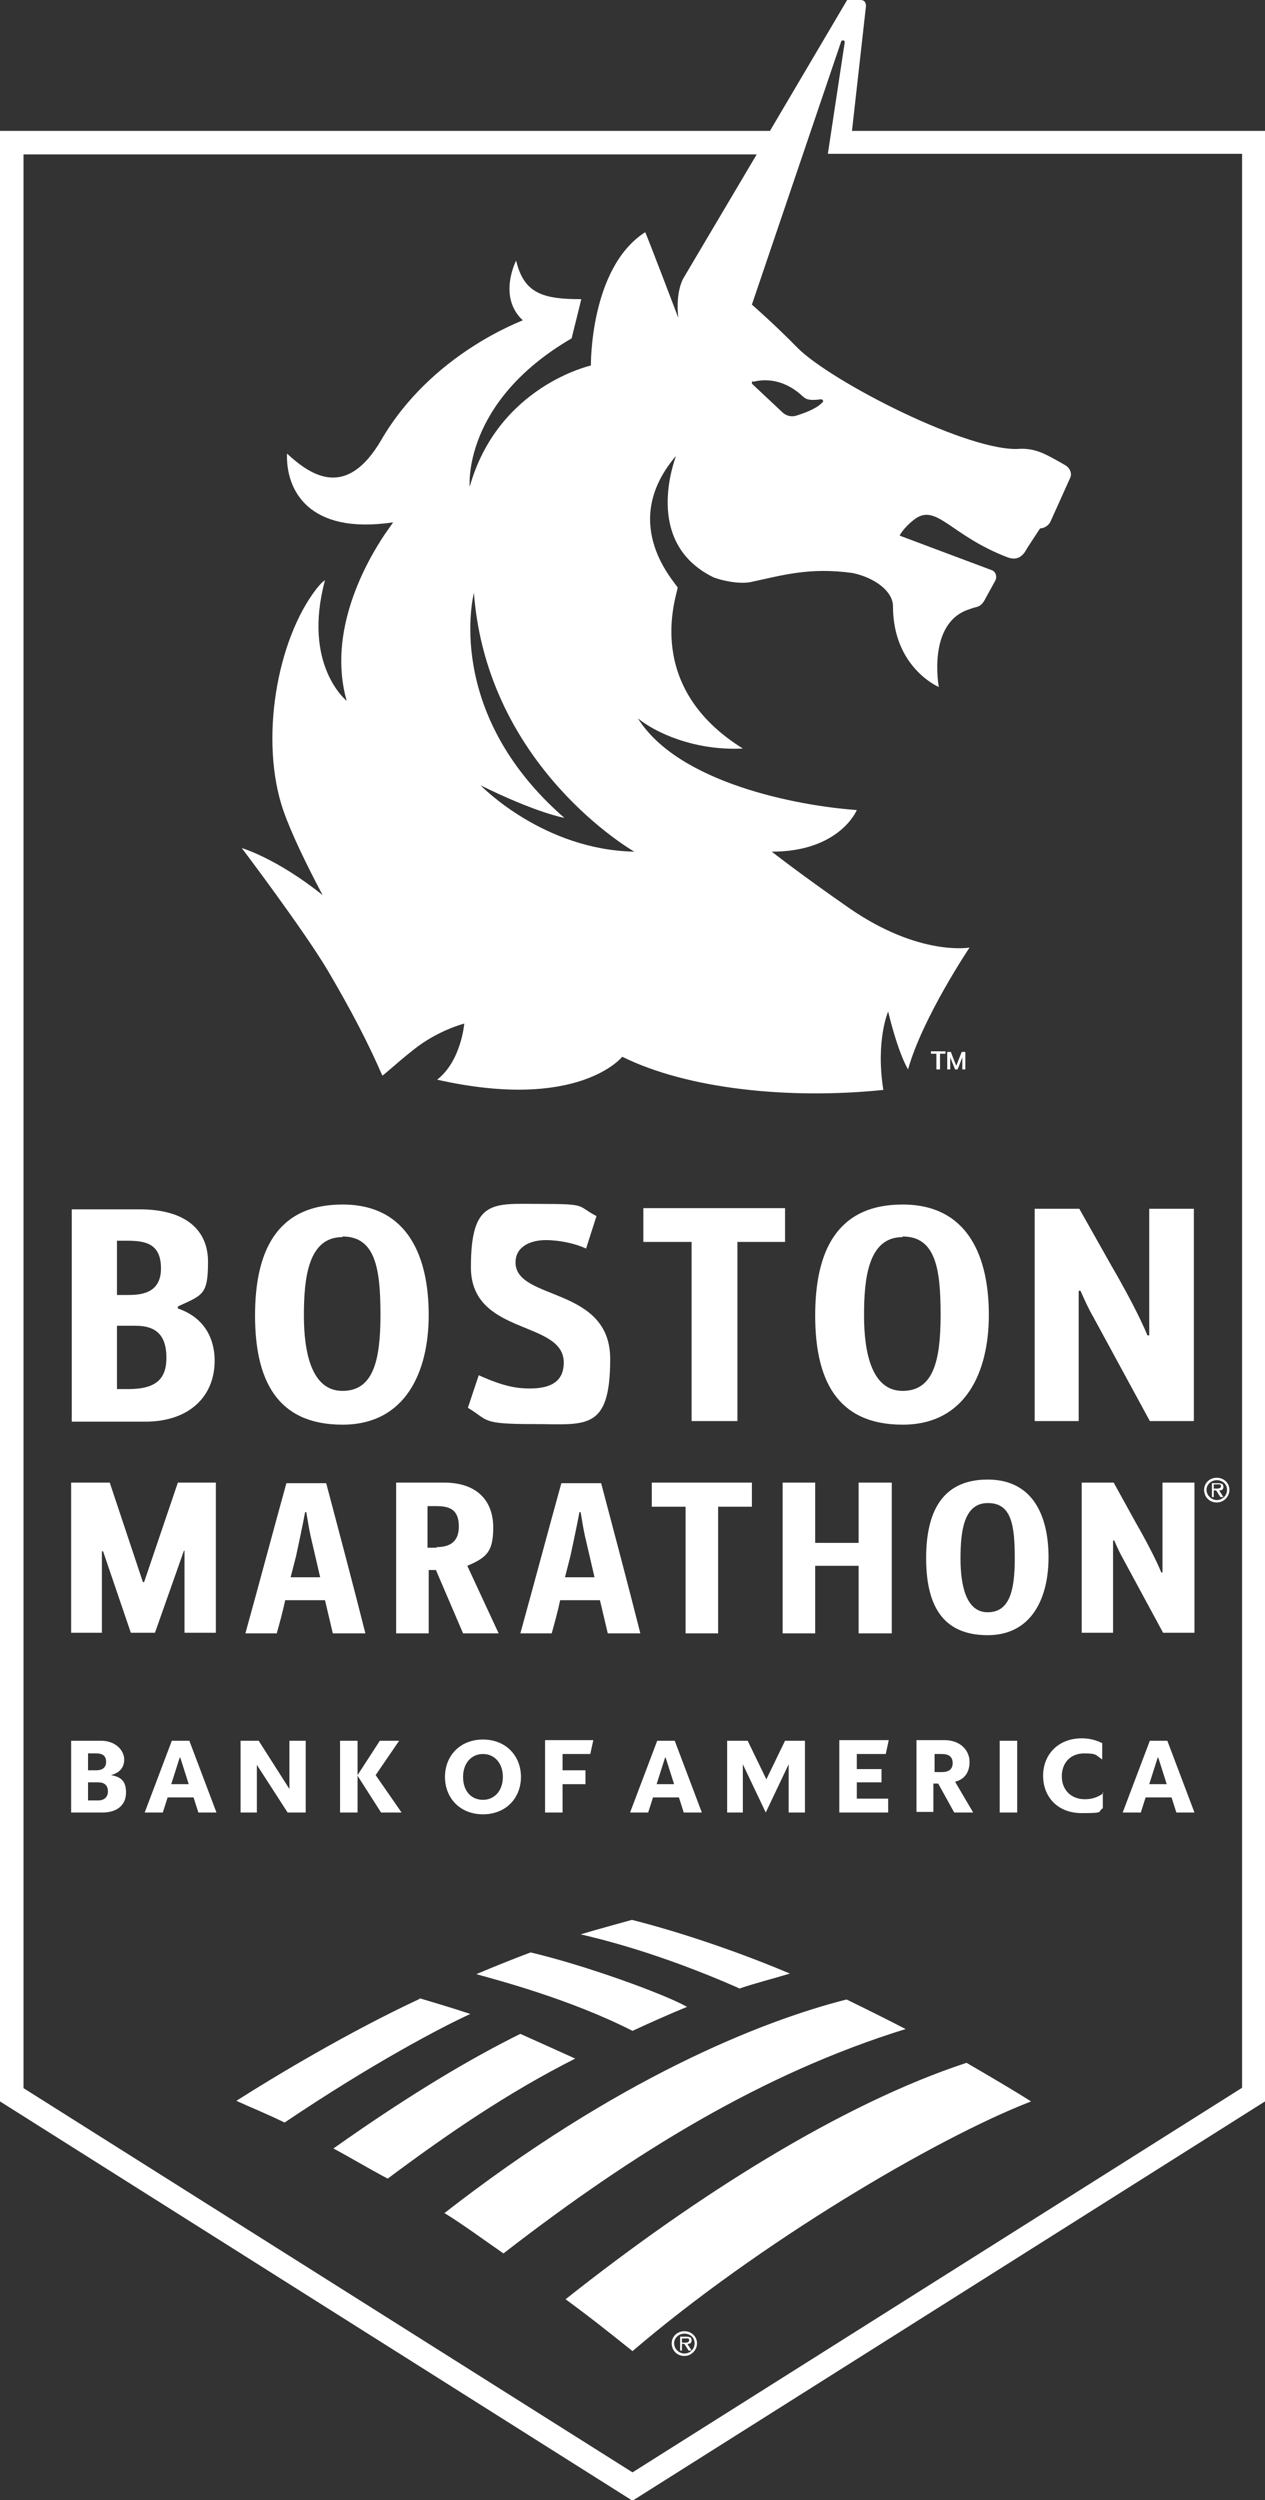 <?xml version="1.0" encoding="UTF-8"?>
<svg id="uuid-a90dfbc2-01e6-4a5d-a8ad-5b8b1b206d4f" xmlns="http://www.w3.org/2000/svg" version="1.1" viewBox="0 0 209.8 414.5">
  <rect x="0" y="0" width="209.8" height="414.5" fill="#333333" stroke="none"/>
  <defs>
    <style>
      .cls-1 {
        fill-rule: evenodd;
      }

      .cls-1, .cls-2 {
        fill: #fff;
        stroke-width: 0px;
      }
    </style>
  </defs>
  <g id="uuid-0eab4dd8-8e5b-4f2c-96c9-b07f50359fcd">
    <g id="uuid-da9471ec-d70d-4707-bb5d-18d5710cf91f">
      <path id="uuid-1e60499c-1f28-485a-8e05-736933289edb" class="cls-1" d="M111.4,388.5c0-1.1.9-2,2.1-2s2.1.9,2.1,2-.9,2.1-2.1,2.1-2.1-.9-2.1-2.1M111.8,388.5c0,.9.8,1.7,1.7,1.7s1.7-.7,1.7-1.7-.8-1.6-1.7-1.6-1.7.7-1.7,1.6M114.6,389.7h-.4l-.7-1.1h-.4v1.1h-.3v-2.3h1c.2,0,.4,0,.6.1.2,0,.3.3.3.5,0,.5-.3.6-.7.6,0,0,.7,1.1.7,1.1ZM113.5,388.4c.3,0,.8,0,.8-.4s-.3-.3-.6-.3h-.6v.7h.4Z"/>
      <path id="uuid-33e10661-397c-456b-a26d-2746574f02c6" class="cls-2" d="M93.8,381.2c21.7-17.2,45.8-32.4,66.5-39.2,4.3,2.5,8.2,4.8,10.7,6.4-16,6.2-45.3,23.6-66.1,41.4-3.6-2.9-7.4-5.9-11.1-8.6ZM95.4,341.3c-3.1-1.4-6.4-2.9-9.1-4.1-7.9,3.9-18,9.8-31,19,2.8,1.5,5.8,3.3,9,5,9.9-7.4,20-14.3,31.1-19.9ZM113.9,332.7c-3.7-2.1-16.9-6.9-25.9-9-2.7,1-6.4,2.5-9,3.6,3.2.9,15.5,4.1,25.9,9.4,2.8-1.3,6.4-2.9,9.1-4h0ZM69.6,331.4c-11.6,5.4-23.8,12.7-30.4,16.9,2.4,1.1,4.7,2,8,3.6,14.7-9.9,26.2-15.9,30.8-18-3.3-1.1-6.4-2-8.4-2.6h0ZM122.6,329.7c2.6-.9,5.8-1.7,8.4-2.5-7.8-3.3-17.5-6.7-26.2-8.9-1.4.4-5.5,1.5-8.5,2.4,3,.7,12.8,3,26.2,8.9h0ZM73.7,366.9c3.1,1.9,6.6,4.5,9.8,6.7,21.7-16.8,43.1-29.9,66.7-37.2-3.3-1.7-6.1-3.1-9.8-4.9-14.2,3.6-38.2,13.2-66.8,35.5Z"/>
    </g>
    <path id="uuid-a7ebc7fa-3368-4fc8-a361-7b2219210cc3" class="cls-2" d="M11.8,300.5h5.2c2.6,0,3.9-1.4,3.9-3.3s-.8-2.6-2.5-2.9c1.5-.4,2.2-1.3,2.2-2.6s-1.2-3.1-3.9-3.1h-4.9v11.9h0ZM16.3,295.5c1,0,1.6.5,1.6,1.5s-.7,1.5-1.6,1.5h-1.7v-3h1.7ZM16,290.7c1,0,1.6.4,1.6,1.4s-.7,1.4-1.6,1.4h-1.4v-2.8h1.4ZM31.4,288.6h-2.9l-4.5,11.9h3l.8-2.5h4.3l.8,2.5h3l-4.5-11.9ZM29.9,291.4l1.4,4.4h-2.9l1.4-4.4ZM50.7,288.6h-2.7v8l-5.1-8h-3v11.9h2.7v-7.9l5.1,7.9h3s0-11.9,0-11.9ZM63.2,300.5l-3.9-6.1v6.1h-2.9v-11.9h2.9v5.7l3.7-5.7h3.2l-3.9,5.7,4.3,6.2h-3.4ZM76.8,294.6c0,2.4,1.4,3.8,3.3,3.8s3.3-1.5,3.3-3.8-1.4-3.8-3.3-3.8-3.3,1.5-3.3,3.8h0ZM73.8,294.6c0-3.5,2.5-6.2,6.3-6.2s6.3,2.7,6.3,6.2c0,3.5-2.5,6.2-6.3,6.2s-6.3-2.7-6.3-6.2h0ZM90.4,300.5h2.9v-4.7h3.8v-2.3h-3.8v-2.7h4.6l.5-2.3h-8v11.9h0ZM111.9,288.6h-2.9l-4.5,11.9h3l.8-2.5h4.3l.8,2.5h3l-4.5-11.9ZM110.4,291.4l1.4,4.4h-2.9l1.4-4.4ZM133.6,288.6h-3.4l-3.1,6.4-3.1-6.4h-3.4v11.9h2.6v-8l3.8,8,3.8-8v8h2.7v-11.9ZM139.2,300.5h8.1v-2.3h-5.2v-2.7h4.1v-2.2h-4.1v-2.5h4.8l.5-2.3h-8.2v11.9h0ZM158.3,300.5h3.1l-3-5.1c1.6-.4,2.4-1.6,2.4-3.3s-1.3-3.6-4.2-3.6h-4.6v11.9h2.8v-4.7h.8l2.6,4.7h0ZM156.2,290.8c1.2,0,1.8.5,1.8,1.5s-.6,1.5-1.8,1.5h-1.2v-3h1.2ZM165.8,300.5h2.9v-11.9h-2.9v11.9ZM183,297.3c-1.1.8-2.1,1-3.1,1-2.2,0-3.8-1.5-3.8-3.8s1.5-3.8,3.7-3.8,1.9.3,3,1v-2.7c-1-.5-2.1-.8-3.4-.8-3.9,0-6.4,2.7-6.4,6.2,0,3.5,2.4,6.2,6.4,6.2s2.5-.2,3.5-.8v-2.7h0ZM193.6,288.6h-2.9l-4.5,11.9h3l.8-2.5h4.3l.8,2.5h3l-4.5-11.9ZM192.1,291.4l1.4,4.4h-2.9l1.4-4.4Z"/>
    <g id="uuid-d2db7e39-68b5-4053-83be-c4f4f5a1f6c4">
      <path id="uuid-d1e6e4c7-ce22-450e-a1b7-e8282cb28bbb" class="cls-1" d="M199.7,247c0-1.1.9-2,2.1-2s2.1.9,2.1,2-.9,2.1-2.1,2.1-2.1-.9-2.1-2.1M200.1,247c0,.9.8,1.7,1.7,1.7s1.7-.7,1.7-1.7-.8-1.6-1.7-1.6-1.7.7-1.7,1.6M202.8,248.2h-.4l-.7-1.1h-.4v1.1h-.3v-2.3s1,0,1,0c.2,0,.4,0,.6.1.2,0,.3.3.3.5,0,.5-.3.6-.7.6l.7,1.1h0ZM201.7,246.8c.3,0,.8,0,.8-.4s-.3-.3-.6-.3h-.6v.7h.4Z"/>
      <path id="uuid-4772c16e-0b0d-42c2-af1a-d942012a59b9" class="cls-2" d="M29.4,216.9c4.8,1.6,6.2,5.4,6.2,8.7,0,5.9-4.2,10.1-11.5,10.1h-12.2v-35.2h11.3c7.3,0,11.3,3.2,11.3,8.7s-.9,5.5-5,7.4v.3ZM19.4,214.7h1.7c2,0,5.6-.1,5.6-4.4s-2.8-4.6-5.8-4.6h-1.5s0,9,0,9ZM19.4,219.8v10.5h1.9c4.6,0,6.3-1.7,6.3-5.2s-1.5-5.3-5.1-5.3c0,0-3.1,0-3.1,0ZM56.8,236.2c-11,0-14.5-7.6-14.5-18.1s3.5-18.4,14.5-18.4,14.3,8.9,14.3,18.3-3.8,18.2-14.3,18.2h0ZM56.8,205.1c-5.7,0-6.4,6.8-6.4,13s1.3,12.5,6.4,12.5,6.3-5,6.3-12.6-.8-13-6.3-13ZM98.9,201.7l-1.7,5.3c-1.7-.8-4.3-1.4-6.7-1.4s-5,1-5,3.7c0,6.4,15.7,3.9,15.7,16s-4.1,10.8-12.8,10.8-7.3-.6-10.8-2.7l1.8-5.4c4.4,2,6.6,2.2,8.5,2.2,3.9,0,5.6-1.5,5.6-4.3,0-7.1-15.4-4.4-15.4-15.8s3.7-10.5,11.6-10.5,5.9.3,9.2,2h0ZM114.7,235.6v-29.7h-8v-5.6h23.5v5.6h-7.9v29.7h-7.6,0ZM149.7,236.2c-11,0-14.5-7.6-14.5-18.1s3.5-18.4,14.5-18.4,14.3,8.9,14.3,18.3-3.8,18.2-14.3,18.2h0ZM149.7,205.1c-5.7,0-6.4,6.8-6.4,13s1.3,12.5,6.4,12.5,6.3-5,6.3-12.6-.8-13-6.3-13ZM190.6,221.5v-21.1h7.4v35.2h-7.3l-9.4-17.3c-.7-1.2-1.4-2.7-2.1-4.3-.1,0-.2,0-.3,0v21.6h-7.3v-35.2h7.4l5.3,9.4c2.1,3.6,4.7,8.4,6,11.6h.3,0ZM23.7,262.3h.2l5.6-16.5h6.3v24.9h-5.2v-13.6h-.1l-4.8,13.6h-4l-4.6-13.5h-.2v13.5h-5.1v-24.9h6.4l5.5,16.5ZM53.9,265.3h-6.6c-.4,1.9-.9,3.7-1.4,5.5h-5.2c2.3-8.3,4.5-16.6,6.8-24.9h6.6c2.2,8.3,4.4,16.6,6.5,24.9h-5.4l-1.3-5.5ZM50.6,250.7c-.4,2.2-1.1,5.4-1.5,7.3l-.9,3.5h4.9l-1.6-6.9c-.3-1.4-.5-2.7-.7-3.9h-.2ZM77.5,259.6l5.2,11.2h-5.9l-4.5-10.5h-1.2v10.5h-5.4v-25h7.9c5.9,0,8.2,3.4,8.2,7.4s-1,5-4.3,6.4ZM72.4,256.5c1.7,0,3.7-.5,3.7-3.4s-1.6-3.4-3.8-3.4h-1.4v6.9h1.5ZM99.5,265.3h-6.6c-.4,1.9-.9,3.7-1.4,5.5h-5.2c2.3-8.3,4.5-16.6,6.8-24.9h6.6c2.2,8.3,4.4,16.6,6.5,24.9h-5.4s-1.3-5.5-1.3-5.5ZM96.1,250.7c-.4,2.2-1.1,5.4-1.5,7.3l-.9,3.5h4.9l-1.6-6.9c-.3-1.4-.5-2.7-.7-3.9h-.2ZM113.7,270.8v-21h-5.6v-4h16.6v4h-5.6v21h-5.4ZM142.4,270.8v-11.2h-7.2c0,3.1,0,8.1,0,11.2h-5.4v-25h5.4c0,2.7,0,7.3,0,10h7.2v-10h5.5v25h-5.5,0ZM163.8,271.1c-7.8,0-10.2-5.4-10.2-12.8s2.5-13,10.2-13,10.1,6.3,10.1,12.9-2.7,12.9-10.1,12.9ZM163.8,249.2c-4,0-4.5,4.8-4.5,9.2s.9,8.9,4.5,8.9,4.5-3.5,4.5-8.9-.5-9.2-4.4-9.2h0ZM192.8,260.7v-14.9h5.3v24.9h-5.2l-6.6-12.2c-.5-.9-1-1.9-1.5-3.1,0,0-.1,0-.2,0v15.3h-5.2v-24.9h5.3l3.7,6.7c1.5,2.6,3.3,6,4.2,8.2h.2Z"/>
    </g>
    <g id="uuid-296bd1f7-2d38-41d0-a728-2ce19b80452e">
      <path id="uuid-86c1f4ea-fd25-4a9f-ac0a-792be64df2cd" class="cls-2" d="M155.3,177.3v-2.6h-.9v-.4h2.4v.4h-.9v2.6h-.5,0ZM158.6,176.7h0l.9-2.3h.6v2.9h-.5v-2h0c-.3.7-.5,1.4-.8,2h-.4l-.8-2h0c0,.7,0,1.3,0,2h-.5v-2.9h.6c.3.8.6,1.6.9,2.3h0Z"/>
      <path id="uuid-f7061582-60be-4fb0-bdce-f5b96b5c115f" class="cls-2" d="M141.3,21.7l2.3-20.5c.1-.7-.2-1.2-.9-1.2h-2.2l-12.8,21.7H0v326.7l104.9,66.2,104.9-66.2V21.7h-68.5ZM205.9,346.2l-101,63.7L3.9,346.2V25.6h121.6l-12.2,20.6s-1.3,2.2-.8,6.5c0,0-5.4-14.2-5.5-14.2-9.2,5.9-9,22.1-9,22.1,0,0-15.4,3.4-20.1,20.1,0,0-1.3-14,16.9-24.6,0,0,1.6-6.4,1.6-6.5-6.3,0-9.5-.9-10.8-6.4,0,0-3.1,6,1.1,9.9,0,.1-15.1,5.4-23.5,19.9-5.7,9.7-11.5,6-15.6,2.2-.2,6,3.5,13.5,17.6,11.4,0,0-1.1,1.6-1.4,2-3,4.5-9.6,16-6.3,27.6,0,0-7.4-5.9-3.6-20h0c-.5.3-.9.8-1.4,1.4-6.6,8.5-9.5,25.2-5.5,36.8,1.3,3.7,3.6,8.5,6.5,14-7.6-6.1-13.4-7.8-13.4-7.8,0,0,10.2,13.5,14.2,20.2,4,6.8,6.7,12,9.1,17.5,0,.2,2.2-1.9,5.1-4.2,4.1-3.3,8.5-4.4,8.5-4.4,0,0-.5,6.2-4.5,9.3,23.5,5.3,30.7-3.8,30.7-3.8,10.9,5.4,27.8,7.1,43.3,5.5-1.3-8.2.8-13,.8-13,0,0,1.5,6.5,3.3,9.6,2.4-8.6,10.2-20.2,10.2-20.2,0,0-8.3,1.5-19.9-6.5-8.2-5.7-12.9-9.4-12.9-9.4,11.3,0,14.1-6.9,14.1-6.9-9.9-.7-29.6-4.5-36.3-15.2,2.8,2.3,9.3,5.4,17.4,5-16.4-10.2-11.1-24.9-10.8-26.7-1.2-1.7-9.5-11-.3-21.8-.1.5-5.6,14.3,6.2,20.1,1.2.5,4.2,1.2,6.2.8,5.2-1.1,9.7-2.5,16.9-1.5,3.8.8,6.7,3.1,6.7,5.5,0,10.2,7.6,13.4,7.6,13.4,0,0-2-10.7,5.1-12.9.5-.2.9-.3,1.3-.4.6-.2,1-.7,1.3-1.3l1.7-3.1c.3-.7,0-1.5-.7-1.7l-15.2-5.7s.6-1.3,2.6-2.8c3.6-2.5,5.9,2.8,15.3,6.4,2.1.8,2.9-.9,3.3-1.6l2.1-3.2c.7,0,1.5-.5,1.8-1.3l3.2-7.1c.3-.7,0-1.5-.7-2,0,0-2.2-1.3-3.5-1.9-1.9-.9-3.3-.9-4-.9-8.2.8-31.4-11.1-37-16.7-3.7-3.8-7.6-7.2-7.6-7.2l14.8-43.6c0-.1.1-.2.3-.2s.3.1.3.3l-2.8,18.5h68.7v320.6ZM78.6,98.3c2.2,29,26.6,42.9,26.6,42.9-15-.3-25.2-10.7-25.5-11,9.3,4.6,13.9,5.4,13.9,5.4-20.2-17.6-15-37.3-15-37.3ZM124.9,63.3c1.2-.3,4.5-.9,8,2.2.7.6.9,1,3.3.7.2,0,.4.3.3.4-.9,1.1-3.1,1.9-4.4,2.3-.9.3-1.8,0-2.4-.6l-4.9-4.6c-.2-.2-.1-.5.1-.5Z"/>
    </g>
  </g>
</svg>